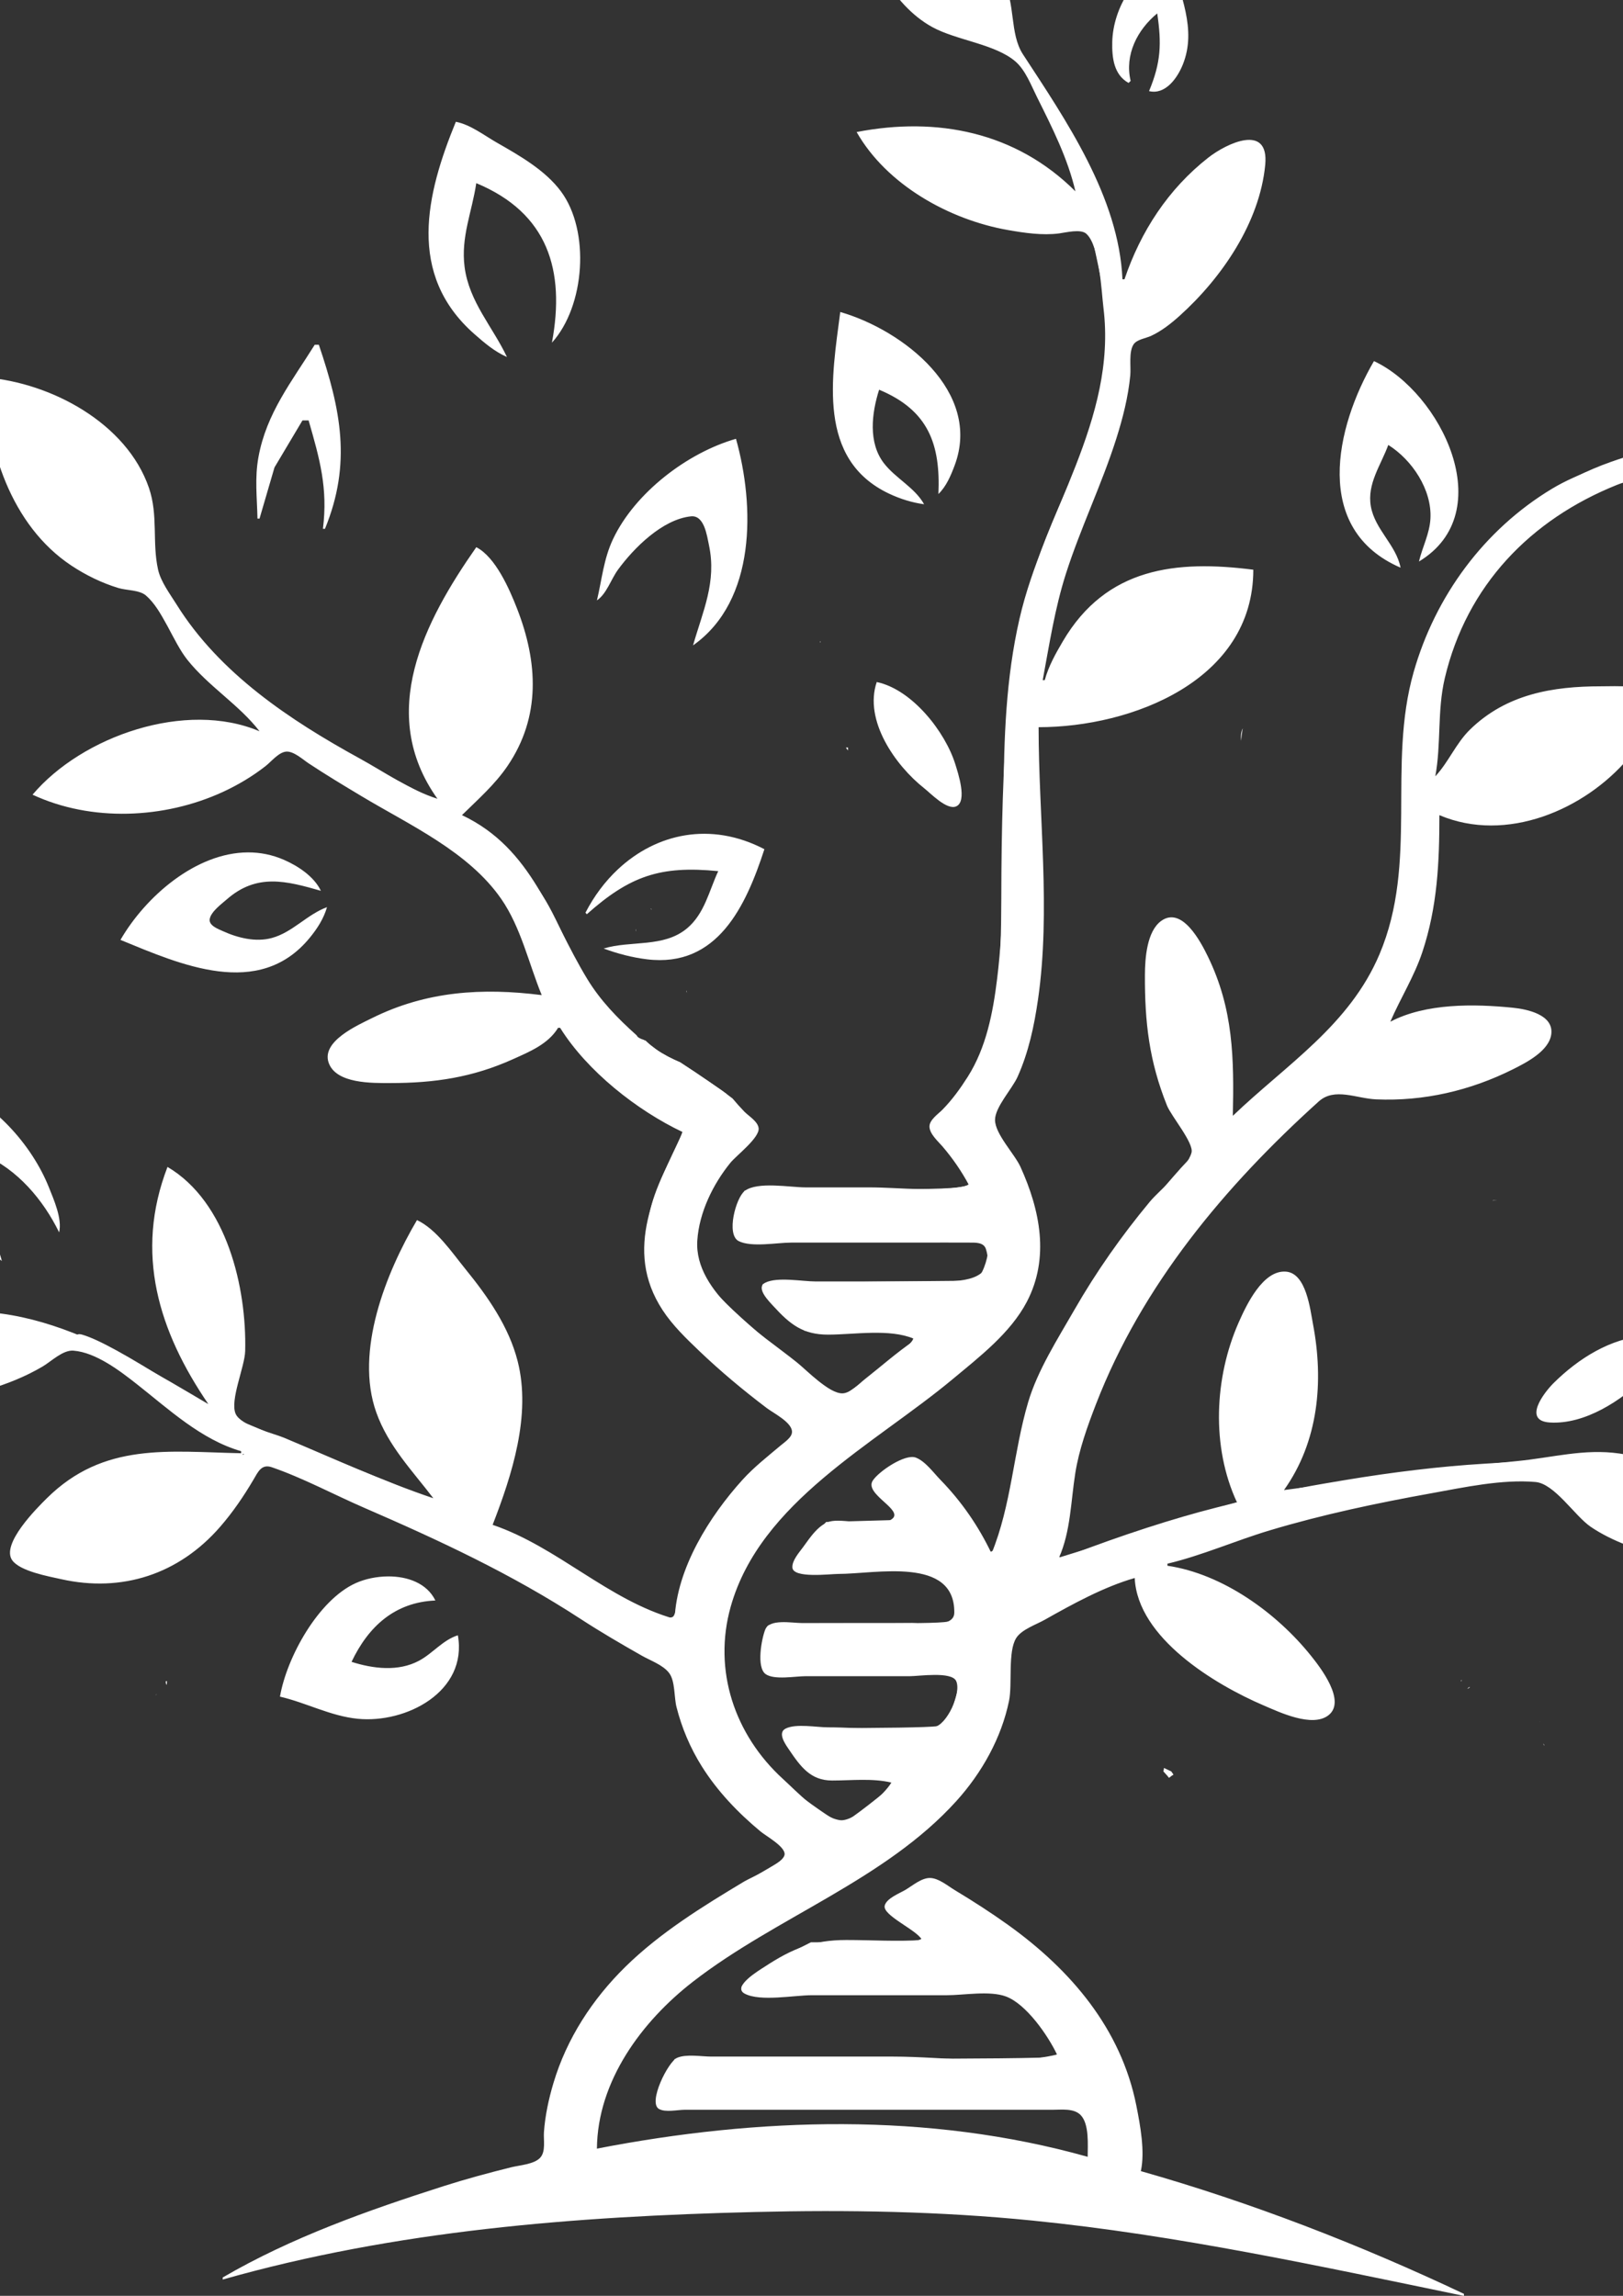 <?xml version="1.0" encoding="UTF-8" standalone="no"?> <svg xmlns:inkscape="http://www.inkscape.org/namespaces/inkscape" xmlns:sodipodi="http://sodipodi.sourceforge.net/DTD/sodipodi-0.dtd" xmlns="http://www.w3.org/2000/svg" xmlns:svg="http://www.w3.org/2000/svg" width="210mm" height="297mm" viewBox="0 0 210 297" version="1.1" id="svg5" inkscape:version="1.2.1 (9c6d41e410, 2022-07-14)" sodipodi:docname="logo.svg" inkscape:export-filename="logo-stromhelixsvg.png" inkscape:export-xdpi="96" inkscape:export-ydpi="96"><rect x="0" y="0" width="210" height="297" fill="#333333" stroke="none"/><defs id="defs2"></defs><g inkscape:label="Layer 1" inkscape:groupmode="layer" id="layer1"><g id="g1069" transform="translate(665.284,83.9)" style="fill:#f0f0f0;fill-opacity:1"><g id="g736" style="fill:#ffffff;fill-opacity:1" transform="translate(-60.754,-13.436)"><g id="g904" style="fill:#ffffff;fill-opacity:1"><path id="path1026" style="fill:#ffffff;fill-opacity:1;stroke:none;stroke-width:0.265" transform="translate(-527.029,87.754)" d="m 33.337,-170.242 c 1.209,5.784 4.482,12.613 9.79,15.528 3.117,1.712 8.136,2.188 10.761,4.451 1.299,1.119 2.048,3.125 2.799,4.628 1.937,3.876 3.979,7.924 4.961,12.171 -7.704,-7.682 -17.897,-9.693 -28.31,-7.673 3.9,6.844 11.999,11.348 19.579,12.678 2.122,0.373 4.469,0.721 6.615,0.439 0.881,-0.116 2.778,-0.611 3.511,0.031 1.741,1.523 1.963,7.396 2.233,9.606 1.775,14.449 -7.742,26.598 -10.864,40.217 -3.54,15.449 -0.987,31.054 -2.894,46.567 -0.537,4.385 -1.405,8.911 -3.813,12.7 -0.96,1.511 -2.003,2.952 -3.257,4.232 -0.54,0.55 -1.672,1.304 -1.683,2.163 -0.013,0.96 1.114,1.934 1.686,2.601 1.328,1.553 2.479,3.222 3.44,5.027 -4.011,0.955 -8.848,0.265 -12.965,0.265 h -8.202 c -1.989,0 -6.229,-0.795 -7.865,0.461 -1.145,0.879 -2.432,5.645 -0.782,6.486 1.645,0.839 4.968,0.196 6.795,0.196 h 16.669 c 2.117,0 4.233,-0.014 6.35,5.168e-4 0.767,0.005 1.886,-0.079 2.177,0.833 1.341,4.221 -3.643,4.194 -6.146,4.194 h -15.875 c -1.736,0 -4.969,-0.627 -6.529,0.16 -1.313,0.663 0.535,2.462 1.059,3.039 2.167,2.381 3.847,3.68 7.058,3.68 3.383,0 7.969,-0.804 11.113,0.529 v 0.265 c -2.204,1.508 -4.249,3.318 -6.35,4.972 -0.759,0.598 -1.88,1.823 -2.91,1.831 -1.719,0.013 -4.526,-2.911 -5.821,-3.961 C 21.057,14.34 12.28,9.063 12.723,2.266 c 0.237,-3.622 2.024,-7.278 4.278,-10.054 0.78,-0.96 3.814,-3.248 3.656,-4.491 -0.111,-0.877 -1.284,-1.552 -1.849,-2.134 -0.521,-0.536 -1.028,-1.107 -1.519,-1.693 -0.472,-0.369 -0.954,-0.725 -1.441,-1.075 -1.139,-0.795 -2.286,-1.578 -3.439,-2.353 -0.629,-0.417 -1.259,-0.831 -1.888,-1.245 -0.536,-0.235 -1.069,-0.477 -1.588,-0.75 -0.556,-0.303 -1.109,-0.612 -1.617,-0.992 -0.391,-0.286 -0.773,-0.582 -1.127,-0.913 -0.049,-0.045 -0.095,-0.094 -0.144,-0.14 -0.164,-0.068 -0.327,-0.136 -0.491,-0.205 l 0.002,0.116 c -0.082,-0.072 -0.158,-0.146 -0.24,-0.218 -0.232,-0.11 -0.375,-0.254 -0.442,-0.401 -2.445,-2.187 -4.685,-4.48 -6.408,-7.319 -4.774,-7.864 -7.056,-16.844 -16.193,-21.167 2.062,-2.025 4.25,-3.944 5.888,-6.35 4.338,-6.372 3.944,-13.443 1.239,-20.373 -0.98,-2.511 -2.791,-6.676 -5.275,-7.938 -6.707,9.586 -12.914,21.466 -5.027,32.544 -3.483,-1.102 -6.856,-3.454 -10.054,-5.211 -9.035,-4.962 -18.138,-11.008 -23.7,-19.925 -0.841,-1.348 -2.038,-2.931 -2.39,-4.498 -0.79,-3.519 0.038,-7.021 -1.183,-10.583 -2.871,-8.371 -12.655,-13.612 -21.145,-14.287 0.006,9.021 3.327,19.18 11.113,24.341 1.868,1.238 3.937,2.248 6.085,2.901 1.054,0.32 2.704,0.234 3.556,0.964 2.179,1.866 3.499,5.973 5.351,8.307 2.737,3.449 6.728,5.844 9.349,9.26 -9.526,-4.046 -22.944,0.611 -29.369,8.202 7.627,3.551 17.05,3.125 24.606,-0.346 1.961,-0.901 3.857,-2.03 5.556,-3.362 0.727,-0.57 1.678,-1.775 2.646,-1.861 0.967,-0.087 2.155,1.013 2.91,1.513 2.248,1.489 4.567,2.882 6.879,4.268 6.215,3.729 13.818,7.162 18.051,13.282 2.543,3.676 3.554,8.344 5.232,12.435 -7.674,-0.971 -14.913,-0.525 -21.96,2.976 -1.846,0.917 -6.557,2.984 -5.614,5.752 0.941,2.762 5.682,2.649 7.995,2.649 5.714,0 10.622,-0.726 15.875,-3.094 2.153,-0.971 4.55,-1.952 5.821,-4.05 h 0.265 c 3.495,5.594 9.931,10.682 15.875,13.494 -3.451,7.392 -7.774,15.137 -2.619,23.019 1.292,1.976 3.039,3.66 4.736,5.281 2.745,2.625 5.704,5.093 8.731,7.385 0.869,0.659 3.105,1.77 3.272,2.95 0.114,0.804 -0.901,1.428 -1.421,1.868 -1.702,1.437 -3.484,2.821 -4.982,4.477 -4.267,4.717 -8.494,11.436 -8.776,17.992 -8.606,-2.423 -15.112,-9.298 -23.548,-12.171 2.502,-6.453 5.013,-14.185 3.238,-21.167 -1.136,-4.468 -3.88,-8.38 -6.747,-11.906 -1.725,-2.121 -3.767,-5.178 -6.281,-6.35 -4.016,6.816 -8.081,16.966 -5.268,24.871 1.552,4.36 4.648,7.52 7.385,11.113 -6.545,-2.214 -12.944,-5.152 -19.315,-7.826 -1.481,-0.619 -5.576,-1.542 -6.263,-3.093 -0.776,-1.754 1.182,-6.083 1.232,-8.131 0.2,-8.167 -2.361,-19.275 -10.05,-23.812 C -60.129,3.89 -56.975,14.014 -50.536,23.433 -63.517,15.776 -77.2,7.208 -92.605,13.796 c -2.944,1.259 -6.49,3.085 -8.467,5.667 7.162,2.778 14.36,4.36 21.96,2.106 2.489,-0.738 4.904,-1.693 7.144,-3.019 1.113,-0.659 2.605,-2.149 3.969,-2.04 2.905,0.228 6.014,2.612 8.202,4.332 4.128,3.244 8.321,7.186 13.494,8.675 v 0.265 c -9.366,-0.193 -17.768,-1.471 -25.135,5.821 -1.251,1.238 -5.963,5.914 -4.487,8.017 1.003,1.429 4.725,2.093 6.339,2.453 7.865,1.762 15.22,-0.628 20.561,-6.765 1.642,-1.886 3.038,-3.937 4.307,-6.085 0.597,-1.011 1.04,-2.093 2.385,-1.63 4.054,1.397 7.97,3.514 11.905,5.223 9.77,4.236 19.115,8.578 28.046,14.399 2.59,1.688 5.251,3.236 7.938,4.763 1.111,0.632 2.707,1.18 3.508,2.217 0.809,1.045 0.641,3.119 0.962,4.397 0.68,2.707 1.782,5.308 3.263,7.673 2.03,3.241 4.683,6.009 7.612,8.445 0.703,0.585 3.12,1.911 3.12,2.921 0,1.201 -4.283,2.984 -5.237,3.556 -5.372,3.222 -10.848,6.601 -15.346,11.009 -4.285,4.202 -7.614,9.305 -9.334,15.079 -0.61,2.045 -1.079,4.217 -1.226,6.35 -0.069,1.002 0.258,2.48 -0.484,3.292 -0.784,0.857 -2.694,0.971 -3.772,1.241 -2.929,0.73 -5.855,1.518 -8.731,2.437 -9.75,3.117 -19.698,6.636 -28.575,11.816 v 0.265 c 22.435,-6.366 45.619,-8.168 68.792,-8.734 12.043,-0.296 23.983,-0.095 35.983,1.106 18.805,1.881 37.342,5.933 55.827,9.745 v -0.265 c -13.392,-6.339 -27.547,-11.83 -41.804,-15.875 0.553,-2.553 -0.077,-5.916 -0.582,-8.467 -1.979,-9.972 -8.514,-17.6 -16.616,-23.4 -2.225,-1.593 -4.535,-3.075 -6.879,-4.488 -0.91,-0.548 -2.072,-1.537 -3.175,-1.569 -1.103,-0.034 -2.273,0.976 -3.175,1.516 -0.767,0.46 -2.447,1.09 -2.712,2.04 -0.36,1.28 4.191,3.164 4.829,4.468 -3.228,0.22 -6.551,0 -9.79,0 -4.278,0 -6.986,1.101 -10.583,3.461 -0.639,0.418 -4.297,2.58 -2.561,3.487 2.005,1.048 6.395,0.196 8.646,0.196 h 17.462 c 2.241,0 5.562,-0.619 7.673,0.159 2.635,0.974 5.453,5.059 6.615,7.514 -6.434,1.532 -14.547,0.265 -21.167,0.265 H 24.606 14.551 c -1.29,0 -3.242,-0.363 -4.442,0.159 -1.162,0.505 -3.803,5.773 -2.35,6.612 0.828,0.479 2.422,0.109 3.352,0.109 h 8.202 30.163 9.26 c 1.13,0 2.688,-0.214 3.569,0.664 1.159,1.162 0.929,3.905 0.929,5.421 C 42.593,114.997 20.619,115.691 -0.265,119.741 -0.193,111.01 5.538,103.278 12.17,98.138 22.969,89.764 36.986,85.024 46.256,74.762 c 3.278,-3.63 5.818,-8.142 6.805,-12.965 0.439,-2.143 -0.182,-6.339 0.921,-8.101 0.696,-1.116 2.588,-1.744 3.696,-2.371 3.601,-2.029 7.657,-4.262 11.642,-5.403 0.355,7.762 10.399,13.796 16.669,16.479 2.042,0.873 6.289,2.905 8.387,1.286 2.368,-1.825 -1.045,-6.207 -2.252,-7.71 C 87.709,50.465 80.729,45.396 73.554,44.335 v -0.265 c 4.463,-1.058 8.824,-2.987 13.229,-4.307 6.844,-2.053 13.878,-3.535 20.902,-4.8 4.236,-0.765 9.176,-1.839 13.491,-1.46 2.474,0.217 5.073,4.382 7.147,5.797 5.27,3.595 15.423,5.934 21.431,2.918 -2.751,-6.175 -11.2,-11.462 -17.727,-12.401 -4.569,-0.656 -8.718,0.548 -13.229,0.979 -10.138,0.968 -20.059,2.445 -30.162,3.749 4.474,-6.283 5.154,-14.068 3.757,-21.431 C 92.019,11.148 91.521,6.503 88.899,6.288 85.902,6.043 83.758,10.632 82.777,12.849 79.631,19.966 79.197,28.931 82.549,36.133 l -23.019,7.144 c 1.505,-3.4 1.524,-7.302 2.101,-10.924 0.479,-3.032 1.574,-6.065 2.677,-8.919 5.955,-15.396 16.675,-28.2 28.824,-39.162 2.045,-1.845 4.879,-0.382 7.408,-0.271 6.18,0.271 12.203,-1.13 17.727,-3.894 1.743,-0.873 4.693,-2.378 4.955,-4.562 0.299,-2.494 -3.117,-3.207 -4.955,-3.394 -5.021,-0.51 -11.28,-0.606 -15.875,1.807 1.315,-3.053 3.077,-5.81 4.14,-8.996 1.953,-5.864 2.21,-11.612 2.21,-17.727 8.654,3.676 18.825,-0.694 24.489,-7.408 1.236,-1.463 5.226,-5.713 4.429,-7.857 -0.624,-1.684 -6.524,-1.403 -8.017,-1.403 -6.262,0 -12.232,1.017 -16.923,5.58 -1.847,1.796 -2.788,4.238 -4.508,6.062 0.778,-4.157 0.235,-8.485 1.23,-12.7 2.826,-11.952 11.053,-20.51 22.318,-25.017 4.487,-1.795 8.02,0.482 12.7,0.665 4.836,0.188 9.684,-1.731 13.758,-4.17 2.029,-1.216 4.874,-2.652 5.556,-5.08 -6.905,-2.247 -14.778,-3.827 -21.696,-0.711 -2.844,1.282 -4.945,3.776 -7.673,5.037 -3.717,1.719 -7.541,2.635 -11.113,4.789 -8.773,5.292 -15.079,13.882 -17.878,23.693 -3.448,12.081 0.613,24.613 -4.421,36.513 -3.897,9.203 -12.031,14.255 -18.976,20.902 0.153,-7.39 0.095,-13.786 -3.244,-20.637 -0.9,-1.846 -3.307,-6.478 -5.99,-4.603 -1.902,1.331 -2.132,4.882 -2.143,6.984 -0.029,6.15 0.548,11.179 2.857,16.933 0.545,1.36 3.503,4.855 3.172,6.085 -0.548,2.052 -4.006,4.687 -5.392,6.35 -3.64,4.376 -6.95,9.081 -9.784,14.023 -2.13,3.712 -4.737,7.784 -5.959,11.906 -1.921,6.485 -2.153,13.277 -4.738,19.579 -1.68,-3.529 -3.879,-6.721 -6.612,-9.525 -0.902,-0.923 -1.942,-2.394 -3.178,-2.876 -1.405,-0.548 -4.874,1.828 -5.596,2.998 -1.066,1.73 3.961,3.72 2.561,4.897 -1.487,1.254 -5.928,0.018 -7.813,0.312 -1.653,0.257 -2.847,2.146 -3.769,3.4 -0.497,0.677 -1.417,1.707 -1.365,2.606 0.083,1.447 4.888,0.834 5.928,0.834 4.839,0 15.11,-2.309 15.023,5.022 -0.024,2.045 -4.162,1.328 -5.498,1.328 h -14.287 c -1.229,0 -4.103,-0.571 -4.672,0.834 -0.48,1.183 -1.175,4.903 0.045,5.773 1.105,0.791 3.844,0.272 5.156,0.272 h 13.494 c 1.191,0 5.4,-0.643 5.998,0.614 0.728,1.527 -1.196,5.699 -2.829,5.961 -4.352,0.698 -9.341,0.04 -13.753,0.04 -1.482,0 -4.131,-0.513 -5.472,0.159 -1.127,0.566 0.015,2.106 0.452,2.752 1.489,2.199 2.785,3.969 5.549,3.969 2.498,0 5.234,-0.317 7.673,0.265 -0.828,1.463 -4.82,5.091 -6.615,4.868 -2.442,-0.302 -5.657,-3.738 -7.398,-5.323 C 17.545,66.214 14.724,57.857 17.046,49.626 20.881,36.033 35.618,28.655 45.772,20.191 49.206,17.331 53.241,14.233 55.355,10.203 58.337,4.513 57.075,-1.672 54.54,-7.259 53.768,-8.957 51.246,-11.51 51.246,-13.344 c 0,-1.649 2.215,-4.014 2.91,-5.556 1.437,-3.19 2.159,-6.61 2.656,-10.054 1.654,-11.472 0.072,-23.641 0.072,-35.19 12.046,0 27.779,-6.035 27.781,-20.373 -9.974,-1.267 -19.011,-0.315 -24.643,9.26 -0.947,1.61 -1.849,3.216 -2.344,5.027 H 57.414 c 0.865,-4.637 1.561,-9.247 3,-13.758 1.897,-5.93 4.633,-11.541 6.516,-17.462 0.847,-2.66 1.548,-5.417 1.815,-8.202 0.108,-1.125 -0.22,-3.018 0.418,-4.001 0.429,-0.661 1.601,-0.799 2.273,-1.112 1.37,-0.638 2.585,-1.598 3.704,-2.605 5.418,-4.877 10.353,-12.038 11.067,-19.534 0.513,-5.391 -4.976,-2.792 -7.363,-0.923 -5.18,4.055 -8.753,9.548 -10.848,15.74 H 67.733 c -0.463,-10.624 -7.311,-20.591 -12.875,-29.104 -1.754,-2.686 -0.934,-6.657 -2.569,-9.525 -3.519,-6.184 -12.584,-8.211 -18.952,-9.525 z m 40.746,6.879 c -4.58,1.075 -7.567,6.141 -7.67,10.583 -0.045,2.016 0.201,4.243 2.114,5.292 l 0.265,-0.265 c -0.804,-3.374 0.871,-6.62 3.44,-8.731 0.579,3.936 0.484,6.348 -1.058,10.054 2.106,0.507 3.659,-1.669 4.371,-3.44 1.852,-4.613 -0.41,-9.055 -1.46,-13.494 z m -92.604,20.902 c -3.847,9.378 -6.361,19.736 2.381,27.441 1.304,1.149 2.632,2.286 4.233,2.986 -1.868,-3.95 -4.892,-7.133 -5.48,-11.642 -0.505,-3.878 0.962,-7.131 1.511,-10.848 9.287,3.867 11.527,11.281 9.79,20.637 4.294,-4.756 4.963,-14.47 1.161,-19.579 -2.051,-2.756 -5.373,-4.633 -8.305,-6.31 -1.663,-0.951 -3.396,-2.32 -5.292,-2.686 z m 49.742,24.606 c -1.078,8.348 -3.092,19.082 6.35,23.516 1.421,0.667 2.945,1.145 4.498,1.354 -1.206,-2.163 -3.678,-3.343 -5.189,-5.292 -2.08,-2.682 -1.587,-6.522 -0.632,-9.525 6.41,2.669 7.948,7.085 7.673,13.494 1.027,-0.997 1.601,-2.374 2.101,-3.704 3.564,-9.512 -6.655,-17.497 -14.801,-19.844 z m -67.998,4.233 c -2.972,4.773 -6.248,8.837 -7.286,14.552 -0.494,2.721 -0.179,5.221 -0.122,7.938 h 0.265 l 1.934,-6.615 3.622,-6.085 h 0.794 c 1.424,4.947 2.517,8.762 1.852,14.023 h 0.265 c 3.478,-8.48 2.046,-15.419 -0.794,-23.813 z m 137.054,2.117 c -4.995,8.556 -7.987,21.793 3.44,26.723 -0.569,-2.95 -3.316,-4.917 -3.845,-7.938 -0.513,-2.918 1.318,-5.355 2.257,-7.937 3.064,1.918 5.659,5.773 5.455,9.525 -0.106,1.965 -1.042,3.678 -1.487,5.556 10.538,-6.364 2.812,-21.909 -5.821,-25.929 z m -82.55,10.054 c -6.312,1.805 -13.082,7.002 -15.904,12.965 -1.223,2.584 -1.438,5.216 -2.087,7.938 1.256,-0.85 1.826,-2.743 2.722,-3.969 2.047,-2.799 5.747,-6.519 9.444,-6.903 1.727,-0.179 2.067,2.491 2.33,3.728 1.012,4.761 -0.791,8.523 -2.061,12.965 8.214,-5.787 7.979,-18.105 5.556,-26.723 z m 118.562,20.885 c -0.016,2.7e-5 -0.034,0.003 -0.052,0.005 0.039,0.002 0.077,0.003 0.116,0.005 -0.018,-0.006 -0.039,-0.009 -0.064,-0.009 z m 1.954,3.923 c -0.174,0.025 -0.349,0.042 -0.522,0.068 0.137,0.115 0.277,0.234 0.392,0.317 0.077,0.056 0.174,0.116 0.255,0.173 -0.069,-0.19 -0.11,-0.377 -0.124,-0.558 z m -109.623,1.348 c -0.008,0.057 -0.017,0.118 -0.026,0.181 0.025,-0.005 0.051,-0.01 0.076,-0.015 -0.018,-0.055 -0.032,-0.111 -0.05,-0.166 z M -86.252,-72.517 c 0.555,0.26 1.043,0.469 1.32,0.587 0.054,0.023 0.11,0.037 0.164,0.059 -0.065,-0.21 -0.123,-0.422 -0.174,-0.637 -0.36,-0.002 -0.812,-0.002 -1.311,-0.009 z m 169.564,8.51 c -0.241,0.433 -0.285,1.012 -0.222,1.624 0.03,-0.436 0.084,-0.874 0.152,-1.313 0.021,-0.103 0.044,-0.207 0.069,-0.311 z m -51.088,2.487 c -0.091,0.01 -0.182,0.018 -0.273,0.025 0.091,0.124 0.179,0.254 0.274,0.363 -7.55e-4,-0.129 10e-4,-0.259 -0.002,-0.388 z m 55.107,7.836 c 0.071,0.084 0.144,0.165 0.217,0.248 -0.072,-0.083 -0.144,-0.165 -0.217,-0.248 z m 53.776,5.335 c -0.036,-0.003 -0.117,0.034 -0.12,0.071 -0.006,0.081 -0.009,0.162 -0.012,0.244 0.06,-0.095 0.121,-0.189 0.148,-0.297 0.003,-0.012 -0.004,-0.017 -0.016,-0.018 z m -186.517,0.403 c -6.741,0.019 -13.271,5.726 -16.503,11.319 7.739,3.175 17.905,7.748 24.483,-0.265 0.981,-1.195 1.81,-2.479 2.24,-3.969 -2.587,0.947 -4.453,3.26 -7.144,3.988 -2.095,0.568 -4.421,-0.015 -6.35,-0.896 -0.581,-0.265 -1.805,-0.707 -1.685,-1.533 0.139,-0.957 1.535,-1.974 2.214,-2.569 3.903,-3.416 7.736,-2.375 12.171,-1.107 -0.859,-1.827 -2.942,-3.207 -4.763,-4.001 -1.541,-0.673 -3.108,-0.972 -4.664,-0.967 z m 185.129,1.45 c -0.072,0.003 -0.145,0.007 -0.217,0.01 -0.084,5.88e-4 -0.165,-1.44e-4 -0.245,-5.16e-4 0.132,0.026 0.268,0.047 0.398,0.075 0.023,-0.03 0.038,-0.052 0.064,-0.085 z m -128.881,0.58 c 4.08e-4,0.002 0.002,0.004 0.002,0.006 2.73e-4,-0.002 2.43e-4,-0.003 5.17e-4,-0.005 -6.43e-4,-7.3e-5 -0.002,-10e-4 -0.002,-10e-4 z m 137.009,1.335 c -0.104,0.043 -0.208,0.088 -0.311,0.134 0.061,0.027 0.123,0.056 0.188,0.098 0.031,-0.075 0.086,-0.155 0.122,-0.232 z m 2.775,0.148 c -0.087,-0.004 -0.25,0.113 -0.181,0.137 0.138,0.049 0.293,0.078 0.456,0.095 -0.075,-0.081 -0.155,-0.157 -0.243,-0.222 -0.008,-0.006 -0.019,-0.009 -0.032,-0.01 z M 6.725,-40.679 c 0.014,0.057 0.028,0.114 0.042,0.171 -6.367e-4,-0.027 -0.002,-0.053 -0.003,-0.08 -0.003,-0.028 -0.006,-0.056 -0.01,-0.084 -0.01,-0.003 -0.02,-0.005 -0.03,-0.008 z m 4.575,10.629 c 0.028,0.099 0.056,0.197 0.085,0.295 -0.011,-0.095 -0.03,-0.188 -0.04,-0.283 -0.015,-0.003 -0.029,-0.009 -0.044,-0.012 z m -95.438,12.208 c -1.688,7.089 0.942,18.216 6.879,22.754 -1.44,-5 -2.49,-8.482 -2.381,-13.758 4.393,1.895 7.73,5.837 9.79,10.054 0.414,-1.75 -0.676,-4.199 -1.323,-5.821 -2.208,-5.536 -7.256,-11.136 -12.965,-13.229 z m 220.614,5.794 c -0.036,0.011 -0.073,0.021 -0.11,0.032 0.031,0.038 0.066,0.072 0.098,0.109 0.004,-0.048 0.008,-0.095 0.012,-0.141 z m 1.905,1.938 c 0.05,0.036 0.113,0.072 0.164,0.109 0.009,-0.012 0.018,-0.024 0.027,-0.036 -0.066,-0.022 -0.129,-0.047 -0.192,-0.072 z m 1.184,0.285 c -0.008,0.008 -0.007,0.012 0.024,0.004 8.5e-4,-2.3e-4 0.002,-2.967e-4 0.003,-5.167e-4 -0.009,-0.001 -0.018,-0.002 -0.027,-0.003 z m -23.327,6.837 c -0.185,0.015 -0.366,0.043 -0.549,0.063 -0.028,0.015 -0.057,0.03 -0.085,0.044 0.211,-0.036 0.422,-0.072 0.634,-0.107 z m 19.944,17.558 c -0.213,-0.015 -0.45,-0.013 -0.716,0.004 -4.585,0.312 -8.755,2.975 -11.927,6.11 -1.273,1.257 -4.058,4.9 -0.508,5.12 4.556,0.278 9.285,-2.858 12.39,-5.887 1.421,-1.384 3.949,-5.122 0.761,-5.346 z M -46.038,29.87 c 0.204,0 0.042,0.132 -0.088,0.09 z m 18.758,15.846 c -1.505,0.005 -3.009,0.331 -4.206,0.873 -4.83,2.188 -8.911,9.578 -9.79,14.679 3.393,0.786 6.537,2.514 10.054,2.865 6.267,0.627 14.257,-3.514 12.965,-10.803 -1.973,0.63 -3.232,2.331 -5.027,3.294 -2.695,1.442 -5.949,1.029 -8.731,0.145 2.178,-4.574 5.583,-7.71 10.848,-7.938 -1.095,-2.245 -3.605,-3.126 -6.113,-3.117 z M 111.624,59.113 c -0.032,0.022 -0.063,0.041 -0.095,0.061 0.019,0.047 0.033,0.096 0.052,0.144 0.014,-0.068 0.028,-0.136 0.043,-0.205 z M -55.902,59.247 c -0.05,0.015 -0.099,0.034 -0.149,0.05 -0.012,0.114 0.029,0.23 0.041,0.345 2.8e-4,4.7e-4 0.035,0.046 0.076,0.109 0.029,-0.182 0.042,-0.351 0.032,-0.503 z m 168.534,0.786 c -0.117,0.016 -0.323,0.275 -0.233,0.222 0.105,-0.062 0.204,-0.134 0.3,-0.212 -0.015,-0.003 -0.03,-0.006 -0.045,-0.009 -0.007,-0.001 -0.014,-10e-4 -0.022,0 z m -169.826,0.915 c -0.034,0.021 -0.067,0.042 -0.101,0.063 -0.045,0.029 -0.085,0.056 -0.128,0.085 0.053,-0.026 0.105,-0.054 0.159,-0.08 0.026,-0.025 0.046,-0.044 0.07,-0.068 z m 178.862,3.53 c 0.002,0.002 0.003,0.004 0.005,0.006 0.025,0.027 0.132,0.067 0.099,0.05 -0.037,-0.02 -0.069,-0.036 -0.104,-0.055 z M -1.355,66.598 c 0.015,0.058 0.03,0.117 0.043,0.176 -0.012,-0.06 -0.025,-0.12 -0.043,-0.176 z M 122.216,67.343 c -0.016,-0.003 0.012,0.129 0.059,0.294 0.003,-0.049 0.008,-0.098 0.011,-0.147 -0.039,-0.102 -0.061,-0.146 -0.07,-0.147 z m -49.112,3.151 c -0.009,0.157 -0.035,0.305 -0.076,0.444 0.163,0.18 0.327,0.36 0.489,0.542 0.083,0.097 0.161,0.199 0.243,0.296 0.212,-0.183 0.403,-0.322 0.577,-0.415 -0.094,-0.138 -0.185,-0.279 -0.283,-0.415 -0.315,-0.155 -0.632,-0.305 -0.951,-0.452 z"></path><path id="path982" style="fill:#ffffff;fill-opacity:1;stroke-width:0.265" d="m -472.404,-62.86 c -0.12,-0.01 0.047,0.405 0.599,1.338 2.305,3.898 6.614,13.875 6.614,15.315 0,0.304 0.714,1.382 1.587,2.397 0.873,1.014 1.587,1.964 1.587,2.109 0,0.145 -0.313,0.383 -0.695,0.529 -0.794,0.302 -0.809,0.024 0.269,5.014 1.431,6.621 1.533,12.095 0.317,17.066 -0.868,3.549 -1.64,5.635 -4.444,12.005 -2.878,6.537 -3.927,9.391 -5.113,13.91 -2.364,9.002 -3.255,19.575 -3.29,39.041 -0.017,9.013 -0.454,13.376 -1.754,17.499 -1.255,3.98 -3.144,7.17 -5.909,9.978 -0.883,0.897 -1.606,1.689 -1.606,1.759 0,0.07 0.607,0.798 1.349,1.617 0.742,0.819 1.932,2.383 2.646,3.476 2.201,3.372 3.397,3.086 -13.576,3.242 l -14.363,0.132 -0.515,1.056 c -0.355,0.727 -0.519,1.634 -0.529,2.91 l -0.014,1.854 16.083,0.132 c 13.9,0.114 16.119,0.186 16.349,0.529 0.383,0.57 0.068,2.583 -0.621,3.969 l -0.591,1.191 -13.803,0.132 c -7.591,0.073 -13.881,0.212 -13.978,0.309 -0.322,0.322 0.327,1.134 2.874,3.598 l 2.525,2.443 h 6.605 c 3.632,0 6.793,0.072 7.023,0.161 0.23,0.088 0.419,0.435 0.419,0.77 0,0.475 -0.982,1.377 -4.432,4.072 -2.437,1.903 -4.628,3.463 -4.868,3.463 -0.924,0.003 -10.805,-7.933 -14.812,-11.897 -3.09,-3.057 -3.962,-4.591 -4.139,-7.289 -0.263,-4.015 1.932,-9.104 5.615,-13.016 1.245,-1.322 2.263,-2.492 2.263,-2.6 0,-0.108 -0.954,-1.191 -2.121,-2.406 -0.608,-0.633 -1.17,-1.269 -1.694,-1.911 -0.211,-0.156 -0.422,-0.31 -0.635,-0.463 -1.139,-0.795 -2.286,-1.578 -3.439,-2.353 -0.628,-0.417 -1.259,-0.831 -1.888,-1.245 -0.536,-0.235 -1.069,-0.477 -1.588,-0.75 -0.556,-0.303 -1.109,-0.612 -1.617,-0.992 -0.391,-0.286 -0.773,-0.582 -1.127,-0.913 -0.049,-0.046 -0.096,-0.094 -0.145,-0.14 -0.224,-0.093 -0.448,-0.187 -0.672,-0.282 -0.034,-0.014 -0.067,-0.03 -0.098,-0.045 -0.009,8.9e-5 -0.015,0.002 -0.024,0.002 -0.781,0 -4.599,-3.863 -6.201,-6.274 -0.697,-1.05 -1.865,-3.193 -2.594,-4.763 -2.416,-5.201 -2.868,-6.076 -4.156,-8.045 -2.312,-3.536 -5.256,-6.519 -8.621,-8.731 -0.859,-0.565 -1.785,-1.028 -2.057,-1.028 -0.272,0 -1.011,-0.476 -1.642,-1.058 -0.631,-0.582 -1.244,-1.058 -1.362,-1.058 -0.329,0 -9.946,-5.163 -13.22,-7.098 -6.894,-4.074 -10.83,-7.065 -15.108,-11.48 -2.642,-2.727 -5.835,-6.991 -6.742,-9.004 -0.43,-0.954 -0.657,-0.918 -1.182,0.19 l -0.436,0.917 1.222,2.242 c 2.449,4.493 5.758,8.393 10.951,12.909 1.962,1.706 3.114,2.503 4.101,2.836 0.944,0.319 1.476,0.676 1.705,1.143 0.394,0.805 2.777,2.374 12.367,8.145 9.865,5.936 12.062,7.525 14.258,10.313 1.685,2.14 2.679,4.044 3.877,7.43 2.203,6.223 2.343,6.525 3.294,7.086 1.215,0.717 1.825,1.708 1.635,2.658 -0.206,1.028 0.833,2.564 3.654,5.404 2.409,2.425 5.909,5.156 9.399,7.332 1.237,0.771 2.355,1.494 2.485,1.606 0.13,0.112 -0.607,1.895 -1.65,3.989 -2.374,4.766 -3.061,7.26 -3.049,11.062 0.01,3.222 0.675,5.534 2.296,7.976 1.777,2.678 8.325,8.739 14.537,13.456 1.459,1.108 2.58,2.152 2.58,2.403 0,0.244 -1.401,1.687 -3.112,3.207 -6.671,5.923 -9.986,10.991 -11.867,18.136 -0.373,1.418 -0.817,2.716 -0.986,2.883 -0.807,0.799 -5.334,-1.363 -13.272,-6.337 -4.069,-2.55 -9.194,-5.212 -10.035,-5.212 -0.221,0 -0.588,0.357 -0.813,0.794 -0.226,0.437 -0.484,0.794 -0.574,0.794 -0.217,0 -2.799,-2.157 -4.453,-3.721 -0.728,-0.688 -1.621,-1.338 -1.984,-1.446 -0.824,-0.244 -19.607,-7.89 -22.998,-9.361 -1.371,-0.595 -2.82,-1.083 -3.22,-1.083 -0.485,0 -1.011,-0.302 -1.582,-0.907 -0.471,-0.499 -1.144,-0.98 -1.495,-1.068 -0.351,-0.088 -2.208,-1.151 -4.126,-2.362 -6.153,-3.885 -9.833,-5.905 -11.864,-6.513 -0.542,-0.162 -0.739,-0.11 -0.86,0.227 -0.086,0.241 -0.221,0.571 -0.3,0.734 -0.086,0.177 0.722,0.645 2.015,1.166 2.62,1.056 5.087,2.65 8.534,5.513 3.381,2.809 5.145,3.991 8.584,5.755 1.551,0.795 3.012,1.62 3.247,1.832 0.234,0.212 0.655,0.386 0.934,0.386 0.28,1.1e-4 1.283,0.368 2.228,0.818 0.946,0.45 6.483,2.902 12.303,5.448 14.542,6.362 19.713,8.936 25.003,12.442 4.441,2.943 8.703,5.549 12.039,7.359 2.522,1.369 2.778,1.623 2.778,2.763 0,2.747 2.173,8.492 4.52,11.948 1.515,2.231 5.109,5.937 7.995,8.245 1.752,1.401 2.308,1.997 2.249,2.406 -0.053,0.368 -0.808,0.966 -2.328,1.847 -4.761,2.76 -10.3,6.298 -12.95,8.274 -5.457,4.07 -9.978,9.011 -12.396,13.551 -2.099,3.939 -3.752,10.216 -3.757,14.262 -9e-4,0.764 0.031,1.389 0.07,1.389 0.691,0 5.891,-1.389 6.028,-1.61 0.104,-0.169 0.27,-1.018 0.368,-1.888 0.6,-5.301 3.316,-10.777 7.684,-15.491 3.977,-4.292 8.455,-7.418 21.699,-15.145 8.32,-4.854 12.424,-7.775 16.007,-11.392 3.566,-3.599 6.235,-8.13 7.395,-12.551 0.636,-2.424 1.186,-6.921 0.998,-8.158 -0.07,-0.461 -0.022,-1.039 0.106,-1.285 0.333,-0.638 6.26,-3.842 11.217,-6.065 2.326,-1.043 4.56,-2.203 4.965,-2.578 0.533,-0.494 1.153,-0.731 2.249,-0.86 0.832,-0.098 3.061,-0.735 4.953,-1.415 13.11,-4.715 30.501,-8.612 41.407,-9.277 3.638,-0.222 3.536,-0.177 2.976,-1.302 -0.544,-1.094 -0.233,-1.063 -6.772,-0.665 -5.433,0.331 -11.583,1.058 -17.971,2.124 -7.136,1.191 -8.115,1.43 -8.577,2.088 -0.637,0.909 -2.478,2.125 -3.217,2.125 -0.37,0 -0.99,-0.304 -1.378,-0.675 l -0.705,-0.675 -2.702,0.685 c -5.555,1.408 -12.145,3.545 -18.86,6.116 -0.686,0.263 -1.327,0.397 -1.425,0.299 -0.098,-0.098 0.083,-1.413 0.401,-2.922 0.318,-1.51 0.746,-4.163 0.95,-5.895 1.053,-8.926 6.628,-21.354 14.112,-31.458 3.043,-4.108 6.285,-7.741 12.583,-14.099 5.35,-5.401 6.06,-6.215 5.775,-6.615 -0.602,-0.843 -0.868,-1.713 -0.697,-2.277 0.506,-1.671 3.392,-3.857 7.075,-5.359 2.069,-0.844 2.296,-1.107 4.115,-4.764 3.032,-6.098 4.528,-12.589 4.528,-19.645 0,-2.045 -0.093,-2.731 -0.415,-3.053 -0.229,-0.229 -0.514,-0.416 -0.634,-0.416 -0.517,0 -0.483,-0.924 0.085,-2.455 0.488,-1.31 0.588,-2.009 0.494,-3.424 -0.156,-2.335 0.371,-8.216 0.993,-11.076 1.415,-6.507 4.373,-12.28 8.67,-16.921 3.139,-3.39 7.357,-6.153 12.901,-8.45 1.455,-0.603 2.942,-1.219 3.305,-1.369 0.608,-0.251 0.623,-0.298 0.198,-0.609 -0.536,-0.392 -0.594,-0.965 -0.143,-1.416 0.541,-0.541 -0.353,-0.383 -2.876,0.507 -12.585,4.441 -22.123,14.877 -25.482,27.883 -1.107,4.286 -1.327,7.055 -1.274,16.007 0.043,7.31 -0.007,8.366 -0.535,11.218 -1.365,7.381 -4.19,13.276 -8.697,18.147 -0.991,1.071 -4.363,4.138 -7.491,6.815 -5.565,4.761 -5.696,4.897 -6.037,6.238 -0.215,0.843 -0.673,1.71 -1.191,2.253 -0.738,0.773 -0.967,0.866 -1.856,0.75 -1.172,-0.153 -1.493,0.126 -5.46,4.732 -4.84,5.62 -9.274,12.023 -12.717,18.364 -4.207,7.749 -4.911,9.765 -6.474,18.531 -0.929,5.21 -1.158,6.196 -1.919,8.268 -0.747,2.035 -1.36,2.337 -1.934,0.951 -1.349,-3.259 -8.06,-11.336 -9.418,-11.336 -0.903,0 -5.118,2.741 -5.118,3.329 0,0.188 0.779,1.03 1.732,1.871 1.389,1.227 1.716,1.662 1.654,2.2 l -0.078,0.67 -4.647,0.132 -4.647,0.132 -0.909,1.03 c -1.523,1.726 -3.443,4.465 -3.342,4.769 0.065,0.195 3.147,0.328 9.674,0.419 8.126,0.112 9.618,0.193 9.833,0.529 0.378,0.593 1.264,3.006 1.616,4.404 0.51,2.026 1.026,1.946 -12.495,1.946 -11.015,0 -11.84,0.032 -12.017,0.463 -0.105,0.255 -0.254,1.577 -0.331,2.938 -0.11,1.942 -0.061,2.525 0.228,2.708 0.203,0.128 5.801,0.234 12.441,0.237 10.487,0.004 12.116,0.057 12.407,0.407 0.272,0.328 0.245,0.737 -0.143,2.183 -0.594,2.215 -1.259,3.805 -1.768,4.228 -0.289,0.24 -3.01,0.342 -10.531,0.393 -7.03,0.048 -10.171,0.158 -10.238,0.358 -0.128,0.384 1.716,3.101 3.17,4.672 l 1.163,1.257 h 4.619 c 4.637,0 5.254,0.115 5.254,0.98 0,0.331 -6.162,5.105 -6.59,5.105 -0.357,0 -3.503,-2.111 -5.717,-3.835 -9.824,-7.653 -12.541,-18.529 -7.272,-29.105 2.858,-5.736 5.649,-8.552 17.198,-17.351 10.456,-7.966 17.344,-14.164 19.102,-17.187 3.406,-5.858 2.367,-13.338 -3.023,-21.752 l -1.314,-2.051 1.335,-2.081 c 2.218,-3.457 3.62,-7.356 4.58,-12.736 0.604,-3.387 0.323,-35.356 -0.318,-36.129 -0.301,-0.363 0.175,-2.62 0.938,-4.448 0.222,-0.532 0.338,-1.234 0.257,-1.561 -0.188,-0.757 0.977,-7.103 2.018,-11.001 1.012,-3.786 2.476,-8.038 4.214,-12.241 3.317,-8.023 4.682,-12.779 4.935,-17.205 l 0.162,-2.838 -0.965,-0.911 c -1.162,-1.096 -1.237,-1.952 -0.44,-5.068 l 0.526,-2.056 -0.81,-3.212 c -2.077,-8.24 -5.665,-16.536 -9.675,-22.373 -1.344,-1.957 -2.342,-3.158 -2.542,-3.175 z m -49.857,105.702 c -3.2e-4,0.012 -2.1e-4,0.021 -5.2e-4,0.033 4.8e-4,0.002 0.001,0.004 0.002,0.006 0.017,0.078 0.036,0.156 0.054,0.235 -0.017,-0.091 -0.037,-0.182 -0.054,-0.273 z m 1.957,4.234 c 0.014,0.057 0.029,0.115 0.043,0.172 -4.9e-4,-0.027 -0.002,-0.054 -0.003,-0.081 -0.003,-0.028 -0.006,-0.055 -0.01,-0.083 -0.01,-0.003 -0.019,-0.005 -0.03,-0.008 z m -1.98,2.619 c 0.003,0.108 0.01,0.236 0.014,0.346 0.006,-0.053 0.015,-0.102 0.027,-0.148 -0.013,-0.066 -0.027,-0.132 -0.04,-0.198 z m 37.984,122.904 c -0.62,0 -5.63,3.012 -5.63,3.385 0,0.174 1.072,0.956 2.381,1.737 1.356,0.809 2.422,1.628 2.476,1.902 0.21,1.067 -0.512,1.177 -7.694,1.177 h -6.836 l -1.589,0.803 c -3.386,1.709 -7.392,4.435 -7.392,5.031 0,0.142 7.118,0.271 17.32,0.313 l 17.32,0.071 1.362,1.323 c 1.88,1.827 5.008,5.896 5.008,6.515 0,0.304 -0.274,0.614 -0.679,0.768 -0.423,0.161 -9.773,0.258 -24.814,0.258 h -24.135 l -0.46,0.779 c -0.633,1.071 -1.77,4.145 -1.77,4.783 0,0.518 0.283,0.523 27.201,0.523 21.359,0 27.293,0.071 27.624,0.331 0.481,0.377 1.001,2.592 1.001,4.262 0,0.62 0.149,1.319 0.331,1.553 0.182,0.234 1.402,0.723 2.712,1.085 3.532,0.978 3.307,1.08 3.307,-1.496 0,-5.861 -2.04,-12.407 -5.479,-17.584 -1.794,-2.7 -6.92,-7.968 -9.928,-10.202 -4.291,-3.187 -10.861,-7.318 -11.639,-7.318 z"></path><path d="m -524.593,42.011 c -1.654,1.552 -3.075,3.444 -4.183,5.597 l 0.176,0.198 c 5.559,-4.949 9.509,-6.318 17.002,-5.573 -1.186,2.543 -1.765,5.501 -4.039,7.401 -3.041,2.54 -7.294,1.536 -10.785,2.609 1.807,0.669 3.678,1.16 5.595,1.394 9.122,1.115 12.804,-6.879 15.203,-14.243 -6.957,-3.63 -14.009,-2.038 -18.97,2.618 z" style="fill:#ffffff;fill-opacity:1;stroke:none;stroke-width:0.265" id="path842" inkscape:transform-center-x="-58.709532" inkscape:transform-center-y="8.7626167"></path><path d="m -491.089,17.768 c -1.696,4.981 2.435,10.815 6.126,13.73 0.855,0.671 2.942,2.879 4.151,2.357 1.482,-0.642 0.223,-4.376 -0.107,-5.441 -1.302,-4.207 -5.592,-9.683 -10.169,-10.646 z" style="fill:#ffffff;fill-opacity:1;stroke:none;stroke-width:0.265" id="path875"></path></g></g></g></g></svg> 